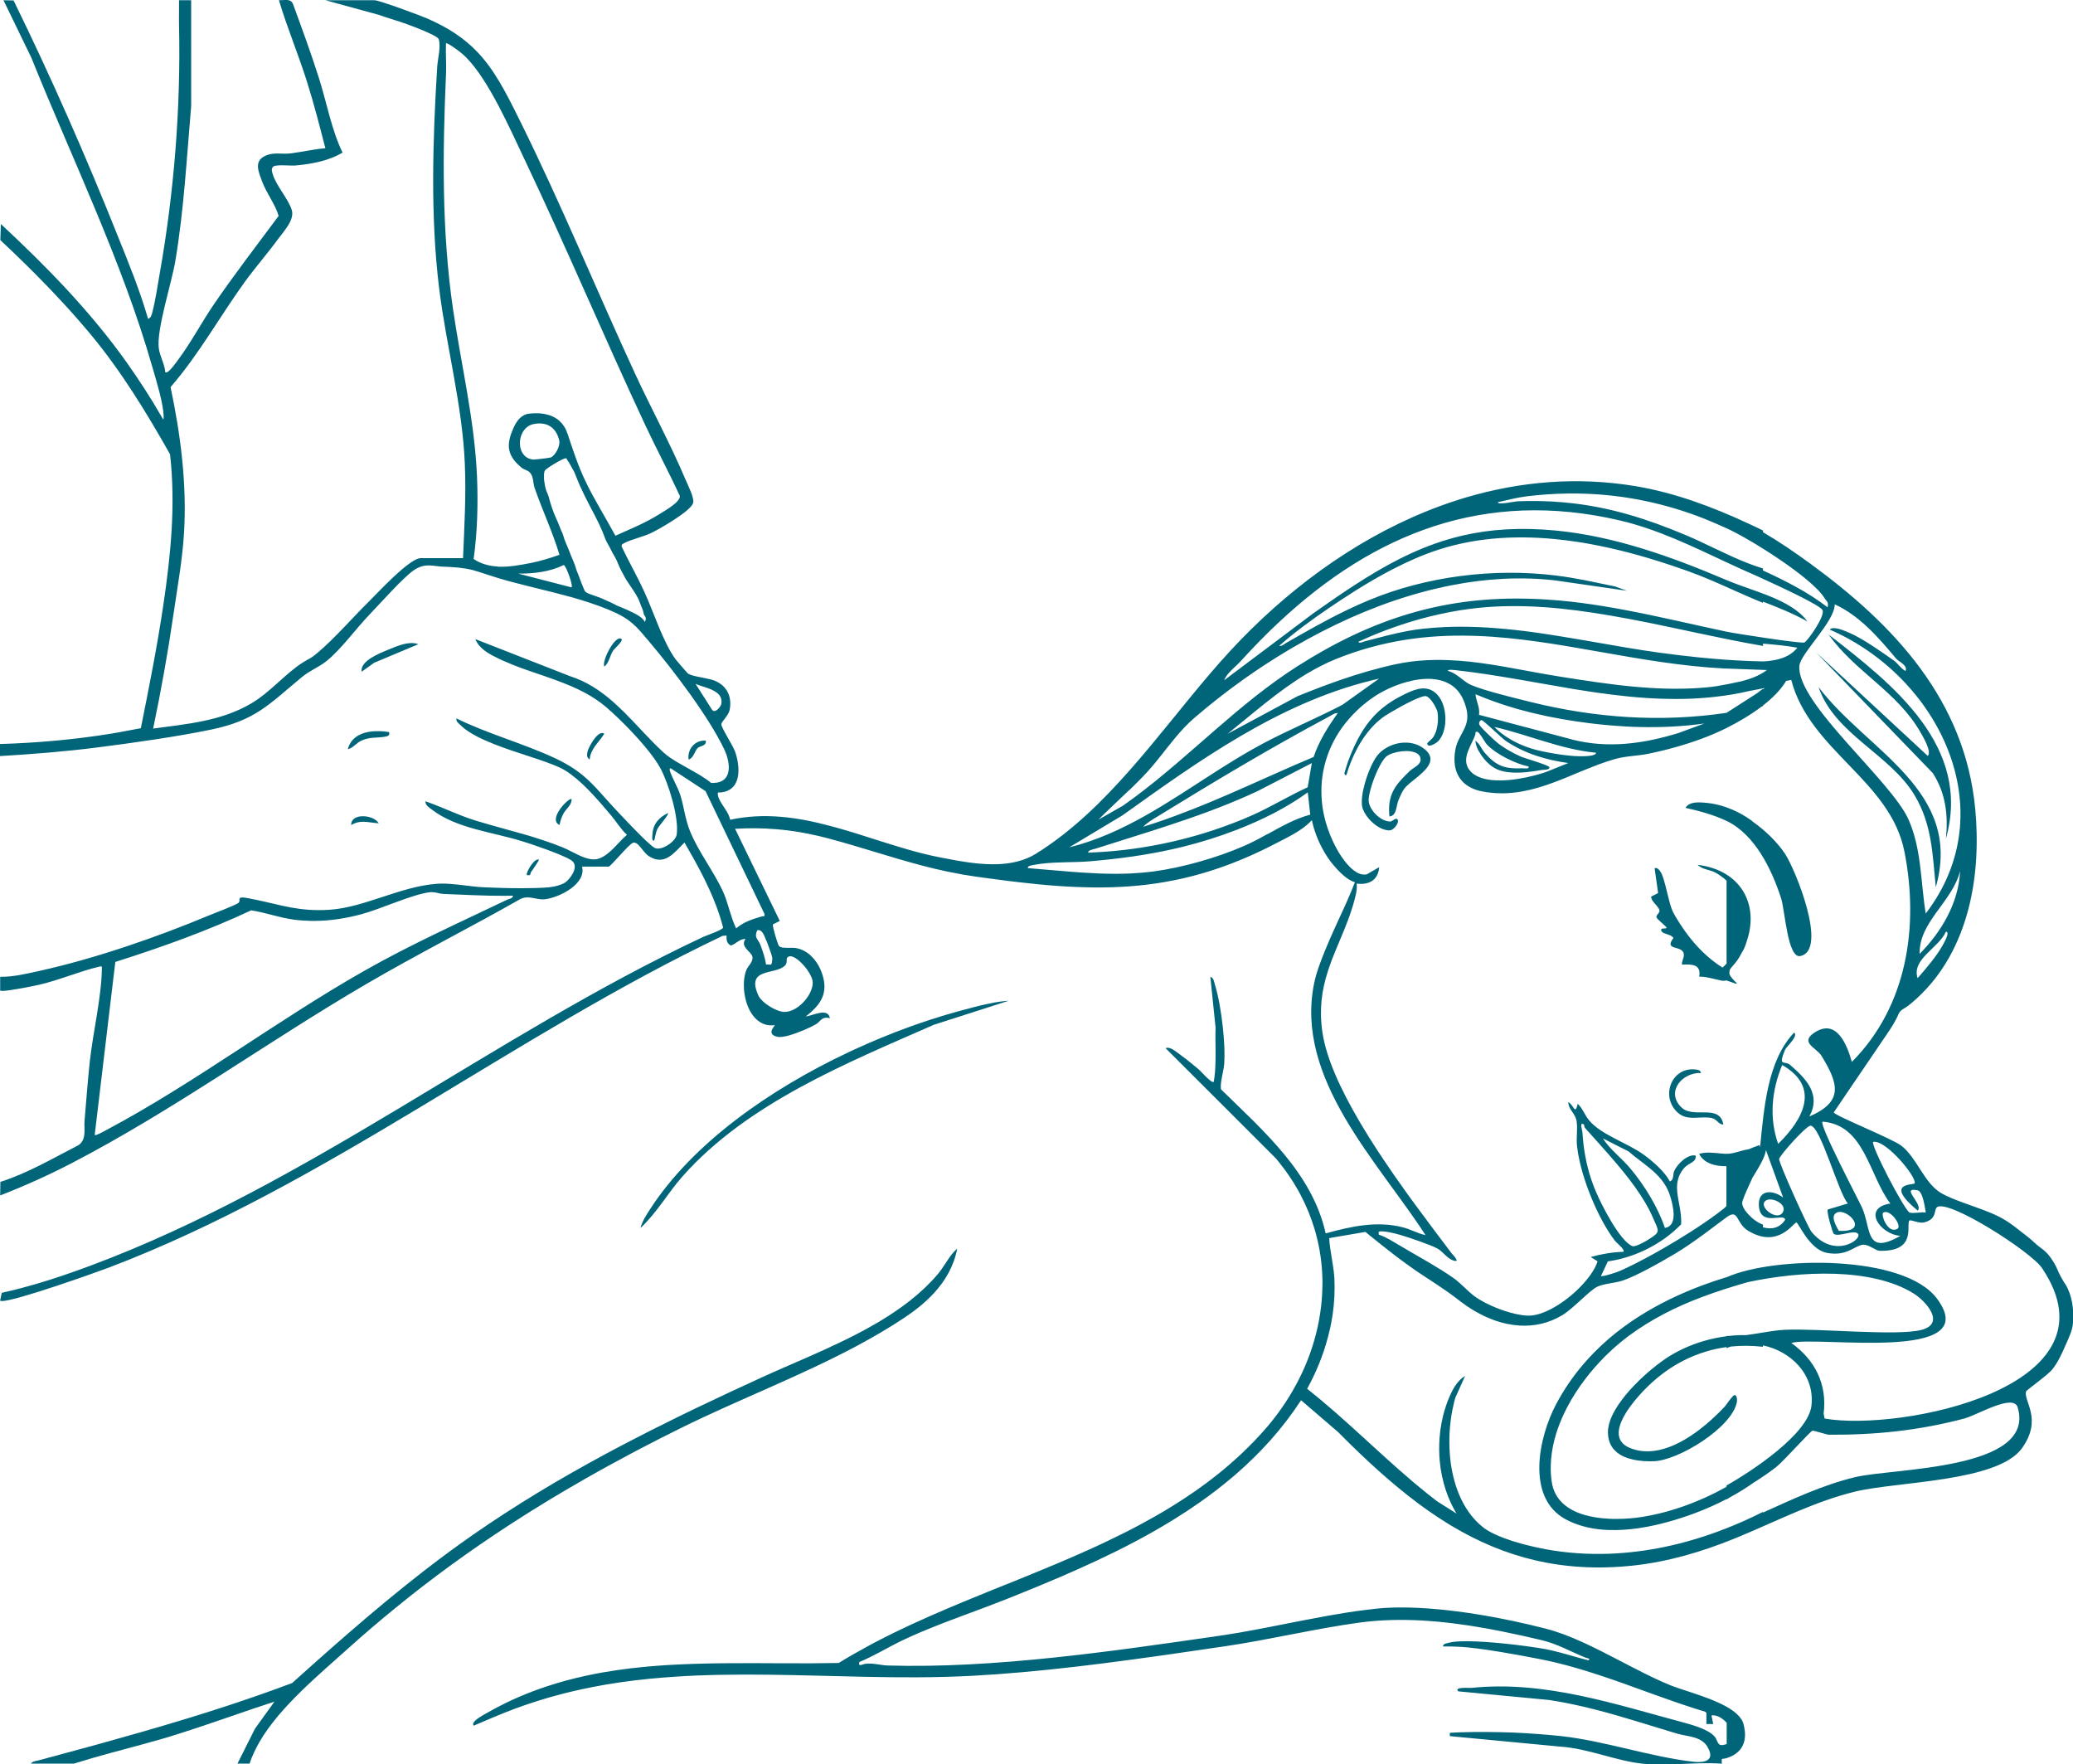 <?xml version="1.0" encoding="UTF-8"?><svg id="Ebene_1" xmlns="http://www.w3.org/2000/svg" xmlns:xlink="http://www.w3.org/1999/xlink" viewBox="0 0 376.09 320.04"><defs><style>.cls-1{fill:none;}.cls-2{fill:#006579;}.cls-3{clip-path:url(#clippath);}</style><clipPath id="clippath"><rect class="cls-1" width="376.09" height="320.04"/></clipPath></defs><g class="cls-3"><path class="cls-2" d="M74.25,289.65c6.75-5.35,13.71-10.25,20.91-14.8.47-.3.94-.59,1.41-.89,2.03-1.27,4.09-2.51,6.16-3.73,1.19-.7,2.39-1.39,3.59-2.08.74-.42,1.47-.83,2.22-1.25.59-.33,1.18-.65,1.77-.98,1.38-.76,2.76-1.5,4.15-2.24.64-.34,1.27-.67,1.91-1.01,2.38-1.24,4.78-2.46,7.21-3.66,10.42-5.14,21.64-9.4,31.96-14.92,2.89-1.55,5.71-3.19,8.42-4.99,2.02-1.33,3.91-2.83,5.51-4.57,2.05-2.24,3.58-4.87,4.2-8.05-.37.32-.69.67-1,1.06-.21.27-.42.55-.61.84-.22.33-.44.65-.66.99-.41.62-.83,1.25-1.31,1.81-1.46,1.71-3.12,3.26-4.92,4.69-.9.71-1.84,1.4-2.81,2.05-.97.66-1.96,1.28-2.98,1.89-1.02.6-2.06,1.18-3.12,1.75-2.11,1.12-4.28,2.16-6.46,3.16-1.09.5-2.18.98-3.26,1.46-2.89,1.27-5.72,2.47-8.38,3.69-3.98,1.82-7.92,3.66-11.83,5.53-1.15.55-2.31,1.11-3.46,1.68-3.36,1.65-6.69,3.33-9.99,5.06-1.02.54-2.04,1.08-3.06,1.63-8.2,4.42-16.22,9.21-24.03,14.64-2.76,1.92-5.45,3.9-8.09,5.93-.32.24-.64.49-.96.74-4.63,3.6-9.11,7.34-13.53,11.17-2.17,1.88-4.33,3.78-6.48,5.7-1.24,1.11-2.49,2.22-3.73,3.34-4.39,1.65-8.82,3.18-13.27,4.62-.61.2-1.22.39-1.83.58-1.16.37-2.32.73-3.48,1.09-2.79.86-5.59,1.68-8.39,2.49-2.19.63-4.38,1.25-6.58,1.86-.63.18-1.27.35-1.91.53-1.04.29-2.07.57-3.11.85-2.46.67-4.92,1.34-7.39,2-.01,0-.03,0-.05.01-.43.11-.92.14-1.25.44-.05.04-.1.09-.14.15h7.81c.27-.09.55-.17.82-.25.87-.27,1.73-.53,2.6-.78,2.09-.6,4.19-1.17,6.3-1.73.78-.21,1.56-.42,2.34-.63,1.36-.37,2.72-.75,4.07-1.14.43-.13.86-.25,1.28-.38,5.17-1.58,10.28-3.43,15.42-5.16,1.18-.4,2.36-.79,3.55-1.17l-3.53,4.9-3.18,6.34h2.19c.44-1.32,1.13-2.76,1.82-3.96,3.63-6.28,10.83-12.22,16.29-17.13,2.76-2.48,5.56-4.87,8.39-7.17.82-.67,1.64-1.33,2.46-1.98"/><path class="cls-2" d="M63.1,135.91h0c1.06-.27,1.49-1.16,2.59-1.62,1.48-.62,2.61-.41,4.05-.64.56-.09,1.04-.19.85-.85-.2-.03-.4-.06-.6-.09-.33-.04-.68-.07-1.03-.08-.01,0-.03,0-.04,0-2.48-.09-5.14.61-5.82,3.29"/><path class="cls-2" d="M101.51,149.65h0c.13-.67.35-1.38.67-1.99.54-1.04,1.55-1.56,1.52-2.7-.03-.03-.06-.04-.11-.03-.76.08-4.19,3.77-2.07,4.72"/><path class="cls-2" d="M106.98,137.78h0c.15-1.99,1.7-3.13,2.65-4.68-.02-.02-.05-.03-.07-.05-.03-.02-.06-.04-.09-.05-.05-.02-.11-.04-.16-.04-1.08-.12-2.62,2.71-2.75,3.49-.09.59-.11.94.41,1.33Z"/><path class="cls-2" d="M118.6,152.47s.06,0,.09,0c.2-.68.27-1.44.57-2.09.25-.55,2.18-2.65,1.93-2.9-1.68.8-2.73,2.01-2.82,3.9-.01.32-.17,1.08.23,1.11"/><path class="cls-2" d="M95.94,158.76c.38-.01.23-.35.45-.64.22-.29,1.48-2.12,1.38-2.21-.03,0-.06-.01-.09-.01-.96-.07-2.33,2.56-2.09,2.82.15.04.27.05.35.04"/><path class="cls-2" d="M260.82,126.06c-1.03-1.12-2.18-1.33-3.36-1.11-.07.01-.14.03-.21.04-.97.22-1.96.7-2.9,1.18-.88.44-1.68.91-2.41,1.42-.73.5-1.39,1.04-2,1.61-2.02,1.91-3.43,4.25-4.7,7.22-.21.49-.43,1.04-.63,1.59-.05.14-.1.28-.15.42-.1.28-.18.55-.26.82-.04.13-.08.26-.11.39-.02.08-.06.18-.09.29-.02.05-.03.11-.05.17,0,.03-.01.06-.02.08-.04.22,0,.4.23.42.03,0,.06,0,.1,0,.58-1.94,1.4-3.94,2.49-5.76.27-.45.56-.9.87-1.33.31-.43.63-.84.97-1.24.34-.4.7-.77,1.07-1.13.19-.18.38-.35.58-.51.2-.17.4-.33.6-.48.24-.18.7-.48,1.29-.83.08-.05.17-.1.26-.15,2.13-1.27,5.57-3.09,6.34-2.89.29.07.63.39.96.8.05.07.11.14.16.21.11.15.21.3.3.46.05.08.09.16.14.24.13.24.25.47.34.68.03.07.06.14.08.2.05.13.08.25.09.35.05.35.08.73.08,1.13,0,.59-.07,1.21-.21,1.79-.05.19-.1.38-.16.57-.13.37-.29.71-.49,1.01-.06.1-.19.23-.34.37-.09.09-.18.17-.27.26-.06.06-.12.11-.18.16-.16.15-.29.28-.29.32-.01.29.13.41.34.42.04,0,.09,0,.13,0,.33-.04.77-.26,1.09-.47.14-.09.25-.18.32-.24.61-.58,1.02-1.44,1.23-2.4.13-.57.18-1.19.18-1.8-.02-1.64-.51-3.28-1.41-4.26"/><path class="cls-2" d="M123.84,213.37c11.75-13.25,29.7-20.51,45.6-27.49l13.59-4.36c-.35.02-.7.06-1.05.1-1.06.12-2.13.32-3.19.56-1.42.31-2.83.7-4.19,1.06-.31.08-.62.17-.94.26-.63.17-1.26.36-1.9.54-.32.09-.64.19-.96.29-.64.2-1.29.4-1.94.61-1.3.42-2.61.87-3.93,1.35-3.31,1.2-6.67,2.58-10.01,4.12-.33.15-.67.31-1,.47-14.37,6.77-28.3,16.58-35.98,28.46-.65,1.01-1.46,2.24-1.74,3.41,2.97-2.75,4.97-6.37,7.64-9.38"/><path class="cls-2" d="M65.6,121.85l2.28-1.63,8.03-3.37c-.32-.12-.65-.18-1-.2-1.48-.08-3.11.64-4.42,1.18-1.6.66-5.18,2.02-4.88,4.01Z"/><path class="cls-2" d="M65.82,148.06c-1.14,0-2.14.49-2.1,1.6.73-.46,1.44-.6,2.15-.6.92,0,1.84.23,2.85.28-.49-.82-1.76-1.29-2.9-1.28"/><path class="cls-2" d="M109.64,120.92c.87-.67.99-2,1.61-2.92.25-.37,1.86-1.77,1.51-2.08-1.06-.94-3.64,3.93-3.12,5"/><path class="cls-2" d="M124.94,137.78c.88-.25,1.15-1.65,1.64-2.1.44-.41,1.62-.34,1.47-1.33,0,0,0,0-.01,0-1.93-.17-3.4,1.56-3.11,3.43"/><path class="cls-2" d="M258.48,135.91c-.15-.12-.31-.24-.47-.34-1.92-1.26-4.53-1.07-6.49.08-.16.1-.32.2-.48.31-.31.22-.6.46-.86.73-.82.85-1.7,2.68-2.32,4.59-.08.24-.15.48-.22.72-.24.84-.42,1.67-.51,2.41-.05.43-.08.82-.07,1.18,0,.27.03.51.07.73.15.72.62,1.53,1.25,2.25,1.05,1.2,2.56,2.15,3.83,2.04.08,0,.16-.03.24-.07.54-.24,1.16-1.07,1.18-1.55,0-.04,0-.07,0-.1-.16-.9-1.01.12-1.39.13-.62.01-1.3-.26-1.92-.69-.92-.65-1.7-1.66-1.94-2.6-.03-.1-.05-.21-.06-.31-.06-.47.06-1.24.3-2.14.5-1.89,1.51-4.31,2.42-5.53.05-.06.1-.12.14-.18.09-.11.19-.21.28-.3.05-.04.09-.08.13-.11.29-.22.72-.42,1.22-.57.92-.29,2.08-.43,3.04-.31.09.01.17.02.25.04.76.14,1.37.46,1.56,1.04,0,.02,0,.04.01.06.04.13.06.26.06.38,0,0,0,0,0,.01-.03.97-1.31,1.43-1.92,2-2.32,2.21-3.75,3.83-3.8,6.88,0,.44.01.9.06,1.4,1.08-.05,1.21-1.28,1.44-2.27.05-.23.11-.44.19-.63.03-.08.07-.17.1-.25.26-.61.59-1.35.94-1.83.44-.61,1.3-1.27,2.17-1.97.17-.14.35-.28.52-.43.6-.51,1.16-1.03,1.55-1.58.73-1.01.85-2.1-.5-3.23"/><path class="cls-2" d="M307.98,156.84c.39.47,1,.69,1.64.88.21.06.43.12.65.19.22.07.43.14.64.23.07.03.14.06.2.09.49.24,1.06.63,1.62,1.07.17.14.34.28.51.43v15.05c-.23.26-.48.5-.73.73-2.58-1.58-4.9-3.95-6.66-6.39-.7-.96-1.92-2.81-2.4-3.85-.15-.33-.3-.76-.44-1.24-.05-.16-.1-.33-.14-.5-.33-1.21-.64-2.67-.98-3.81-.12-.41-.24-.78-.37-1.08-.05-.12-.1-.23-.16-.33-.08-.15-.16-.27-.24-.37-.07-.08-.14-.15-.2-.22-.19-.2-.38-.32-.74-.24l.64,4.51-1.27.65c0,.75.97,1.48,1.36,2.12.09.15.15.29.16.43.03.46-.63.77-.56,1.16.07.4,1.54,1.43,1.85,1.92.09.19-.45.1-.77.18-.13.03-.22.09-.23.21,0,.06.02.13.06.23.1.18.3.31.56.41.56.23,1.35.36,1.62.85-1.89,2.5,1.91,1.11,1.89,3.1,0,.58-.42,1.12-.33,1.73,1.81-.1,3.5-.07,3.12,2.18,1.42-.02,2.74.48,4.12.73.28.05.57,0,.83-.04l1.47.52s0,0-.01-.01c.14.05.29.08.47.05-.84-.79-1.26-1.31-1.4-1.73-.03-.28,0-.54.08-.8.01-.02.03-.05.04-.07.09-.14.2-.28.33-.43.07-.08.14-.16.21-.24.22-.25.48-.55.74-.91.09-.12.17-.25.26-.39.21-.34.4-.69.58-1.03.21-.32.39-.66.54-1.03.16-.39.29-.8.41-1.21,2.18-6.57-1.14-12.74-8.98-13.7"/><path class="cls-2" d="M305.03,200.86c-2.87-2.83.16-6.36,3.57-6.23-.12-.56-.61-.59-1.08-.64-4.3-.43-6.32,4.95-3.14,7.83,1.81,1.64,4.17.54,6.19.99.92.2,1.19,1.16,2.09,1.18-.69-3.88-5.43-.96-7.63-3.14"/><path class="cls-2" d="M292.69,262.79c.07.08.14.17.21.24.15.16.31.3.47.44,1.68,1.35,4.35,1.66,6.64,1.59,4.51-.14,14.13-6.06,15.09-10.67.09-.44.02-1.36-.41-1.34-.26.02-.96.99-1.45,1.66h0c-.17.24-.32.43-.42.53-2.45,2.61-6.15,5.83-10.06,7.27-2.35.86-4.77,1.08-7.05.14-.98-.4-1.55-.97-1.83-1.62-.04-.09-.07-.19-.1-.29-.09-.29-.12-.6-.11-.92.02-.64.21-1.32.5-1.99.1-.23.2-.45.32-.68s.24-.45.37-.67c.26-.44.55-.87.85-1.28.07-.1.15-.2.22-.3.44-.59.88-1.12,1.25-1.54,1.09-1.26,2.26-2.4,3.49-3.42,2.05-1.7,4.29-3.05,6.68-4.02.72-.29,1.45-.55,2.19-.77,1.2-.36,2.43-.63,3.69-.8v.18c.27-.1.54-.19.81-.28,1.88-.19,3.81-.18,5.8.05v-.26c5.08,1.07,9.42,5.28,8.8,10.93-.57,5.17-11.02,12.03-15.41,14.48v.25c-2.53,1.41-5.22,2.63-7.95,3.58-.97.34-1.94.64-2.9.91-.49.13-.97.26-1.45.37-.97.23-1.93.42-2.88.58-1.38.22-3.03.38-4.76.38-.43,0-.87,0-1.31-.03-.88-.04-1.76-.12-2.61-.27-.64-.11-1.28-.25-1.88-.42-3.04-.88-5.5-2.69-5.98-6.06-.14-.94-.19-1.89-.17-2.84.03-1.58.27-3.17.67-4.74.16-.63.35-1.25.56-1.87.48-1.4,1.09-2.78,1.8-4.12.23-.44.47-.87.72-1.3.51-.87,1.06-1.72,1.64-2.55.3-.43.62-.86.94-1.27.5-.65,1.01-1.28,1.55-1.9.33-.38.67-.75,1.01-1.12.33-.36.67-.71,1.01-1.05.34-.34.69-.67,1.04-.99.25-.23.49-.45.74-.67.31-.27.62-.54.94-.8.28-.23.55-.45.83-.67.24-.19.48-.37.72-.55,4.14-3.05,8.55-5.25,13.18-7,2.73-1.03,5.53-1.91,8.39-2.73,9.48-2.04,22.44-2.69,30.09,2.05,2.22,1.38,5.85,5.43,1.47,6.6-4.47,1.19-19.03-.33-24.94,0-2.3.13-4.6.67-6.92.96-.38,0-.75,0-1.13,0-.68.02-1.37.07-2.05.15-.12,0-.24,0-.35-.01v.06c-2.73.35-5.42,1.12-7.88,2.27-.64.3-1.26.62-1.86.96-1.13.65-2.56,1.66-4.03,2.89-.33.27-.65.56-.98.85-.33.29-.65.6-.98.91-.32.31-.64.63-.95.95-1.1,1.13-2.11,2.34-2.93,3.55-.35.52-.66,1.04-.93,1.55-.09.17-.17.34-.25.51-.47,1.02-.74,2.01-.74,2.94,0,1.28.36,2.27.97,3.03M331.03,257.35l-.18-.92c.67-5.36-1.57-9.75-5.87-12.83,4.66-1.34,35.24,3.71,26.41-8.07-6-8-29.37-7.68-38.02-3.9-1.59.48-3.16,1.01-4.71,1.59-.91.34-1.81.7-2.7,1.08-4.02,1.71-7.83,3.79-11.3,6.33-1.93,1.41-3.74,2.96-5.42,4.67-.67.68-1.32,1.39-1.95,2.12-1.88,2.19-3.55,4.61-4.97,7.28-3.18,6-5.52,16.96,1.71,20.88.21.12.43.23.65.33,1.1.52,2.25.9,3.45,1.17,1.2.26,2.45.41,3.71.45,1.77.06,3.59-.06,5.39-.32,1.03-.15,2.06-.34,3.07-.57.76-.17,1.51-.36,2.24-.56,1.72-.47,3.37-1.01,4.89-1.58,2-.74,3.94-1.6,5.81-2.58v.07c.21-.13.42-.27.64-.4,1.52-.82,2.99-1.74,4.41-2.74,1.36-.86,2.69-1.75,3.94-2.73,1.38-1.08,6.15-6.48,6.6-6.6.18-.05,2.68.73,2.93.73,8.46.05,16.36-.76,24.58-2.93,2.41-.64,8.95-4.63,9.72-2.02,3.37,11.42-22.66,10.98-29.53,12.65-5.85,1.42-11.26,3.97-16.69,6.42v-.12c-1.14.58-2.3,1.12-3.47,1.65-.64.29-1.29.56-1.94.83-.4.16-.8.33-1.2.48-.53.21-1.05.41-1.59.61-.4.15-.8.29-1.2.43-2,.7-4.03,1.3-6.07,1.81-.41.1-.82.2-1.23.29-.82.19-1.65.36-2.47.51-.83.15-1.66.29-2.49.41-1.67.24-3.34.41-5.03.51-.42.02-.84.04-1.27.06-3.8.13-7.63-.12-11.47-.82-1.09-.2-2.47-.5-3.92-.88-.13-.03-.27-.07-.4-.11-1.06-.29-2.15-.63-3.17-1.01-.13-.05-.25-.1-.38-.15-1-.39-1.93-.82-2.68-1.28-.28-.17-.54-.35-.78-.54-.2-.16-.4-.33-.59-.5-.58-.51-1.1-1.08-1.58-1.68-.32-.4-.61-.82-.89-1.26-1.24-1.96-2.07-4.25-2.55-6.64-.05-.27-.1-.53-.15-.8-.09-.54-.16-1.08-.22-1.62-.03-.27-.05-.54-.07-.82-.1-1.36-.11-2.74-.03-4.08.02-.29.04-.58.07-.87.07-.77.17-1.54.29-2.28.04-.26.09-.51.14-.76.1-.5.21-.99.33-1.47.06-.24.12-.47.19-.71l1.79-3.99c-.37.23-.7.5-1,.8-.69.71-1.2,1.58-1.62,2.49-.12.26-.23.51-.34.77-.17.41-.33.82-.47,1.25-.22.63-.41,1.28-.57,1.93-.11.44-.2.88-.29,1.32-.17.89-.28,1.8-.35,2.71-.05.68-.07,1.37-.07,2.06,0,.69.04,1.38.1,2.06.08.91.21,1.82.4,2.71.18.89.42,1.77.7,2.63.5,1.5,1.15,2.93,1.95,4.25l-3.54-2.24c-.52-.4-1.03-.79-1.54-1.2-1.02-.81-2.02-1.64-3.01-2.48-6.43-5.46-12.39-11.48-19.01-16.72,1.61-2.91,2.9-6.06,3.76-9.32.14-.54.28-1.08.4-1.62.19-.85.34-1.71.47-2.57.31-2.15.42-4.33.31-6.5-.06-1.2-.27-2.43-.47-3.66-.2-1.23-.41-2.46-.47-3.66l6.57-1.12c.85.69,1.71,1.39,2.56,2.07.86.68,1.72,1.36,2.59,2.03,1.74,1.33,3.51,2.62,5.36,3.83,1.67,1.09,2.91,1.9,4.24,2.83.26.19.53.38.81.58.14.1.28.2.42.31.42.31.87.65,1.35,1.02.67.51,1.36.99,2.07,1.42.18.11.36.22.54.32.54.31,1.09.6,1.65.87.19.09.38.17.57.25.38.16.76.32,1.14.46.19.07.39.14.58.2.58.19,1.17.35,1.76.47.4.08.79.15,1.19.21.4.05.8.09,1.19.12,2.59.14,5.21-.4,7.67-1.87,2.04-1.22,4.93-4.48,6.38-5.18,1.13-.55,3.19-.66,4.53-1.09,2.45-.79,7.16-3.46,9.51-4.86,1.83-1.09,3.61-2.35,5.38-3.64.88-.65,1.75-1.31,2.62-1.96.48-.36.95-.71,1.43-1.06,2.21-1.63,1.64,1.07,3.85,2.43,5.51,3.39,8.31-1.52,8.8-1.47.4.04,2.34,4.89,5.5,5.5,3.7.72,5.09-1.35,6.6-1.47.98-.08,2.35,1.08,2.93,1.1,7.02.22,4.75-4.89,5.5-5.5.19-.16,1.73.55,2.57.37,2.44-.55,1.82-2.27,2.38-2.75,1.96-1.65,17.07,8.03,19.07,11,14.74,21.81-25.98,29.71-39.43,27.31M290.8,206.5l4.66,2.36c.36.31.73.61,1.1.91s.75.58,1.12.86c.19.14.37.28.56.43,1.48,1.14,2.88,2.31,3.86,3.9.37.6.67,1.25.9,1.98.53,1.7,1.48,5.43-.95,5.79-1.28-3.78-3.7-7.71-6.26-10.77-.4-.48-.83-.93-1.27-1.37-.66-.66-1.33-1.29-1.97-1.95-.64-.67-1.24-1.36-1.75-2.15M292.22,209.84c3.06,3.5,6.05,7.28,7.7,11.13,1.05,2.45,1.44,2.43-.9,3.9-.11.07-.26.16-.43.26-.35.2-.81.45-1.25.64-.51.22-.98.36-1.21.26-2.31-.98-5.62-7.55-6.63-9.95-.19-.44-.36-.88-.52-1.32-.24-.65-.46-1.31-.65-1.96-.06-.22-.12-.44-.18-.65-.23-.87-.43-1.75-.58-2.64-.24-1.34-.39-2.7-.48-4.12-.03-.45-.61-2.04.29-1.39,0,0,0,.01.01.03.01.04.02.12.03.21,0,.03.01.06.02.1.02.1.06.19.12.26.79.9,1.63,1.83,2.5,2.79.14.16.29.32.43.48.58.65,1.16,1.3,1.74,1.97M250.19,223.45s.03-.04.05-.05c.07-.04.2-.04.43-.04.36,0,.83.06,1.32.15.33.06.68.14,1.01.22.08.02.16.04.24.06.32.08.63.16.89.24.07.02.13.04.19.06,1.44.43,5.2,1.71,6.4,2.35.13.07.26.15.38.24.12.09.25.19.36.29.12.1.24.21.35.32.59.56,1.17,1.15,1.96,1.39.48.14.55,0,.45-.23-.04-.08-.09-.17-.15-.26-.07-.1-.14-.19-.22-.29-.12-.14-.24-.28-.34-.39-.1-.11-.18-.2-.2-.23-1.86-2.47-4.14-5.46-6.54-8.74-.3-.41-.6-.82-.91-1.24-.3-.42-.61-.84-.91-1.27-1.38-1.92-2.77-3.91-4.12-5.94-.3-.45-.6-.9-.9-1.36-1.04-1.59-2.04-3.19-2.99-4.79-.14-.23-.27-.46-.4-.68-3.34-5.7-5.93-11.32-6.62-15.99-.63-4.24-.09-7.68.92-10.89.08-.25.16-.49.24-.74.16-.49.34-.97.52-1.45.09-.24.18-.48.28-.72.85-2.15,1.81-4.26,2.66-6.53.09-.25.19-.5.28-.76.45-1.28.86-2.6,1.18-4.02.15-.64.19-1.24.14-1.89.28.04.54.06.8.06.9,0,1.68-.25,2.26-.75.57-.5.94-1.26,1.01-2.28l-2.19,1.27c-.28.08-.56.09-.84.05-.49-.07-.97-.3-1.43-.63-.07-.05-.13-.1-.2-.15-.13-.1-.26-.21-.39-.33-.06-.06-.13-.12-.19-.18-.19-.18-.37-.37-.54-.57-.06-.07-.12-.13-.17-.2-.11-.14-.22-.27-.33-.41-.21-.28-.41-.56-.6-.83-.32-.48-.59-.93-.79-1.3-1-1.82-1.72-3.67-2.19-5.53-.03-.12-.06-.25-.09-.37-.21-.91-.36-1.81-.44-2.72-.06-.64-.09-1.28-.09-1.91,0-2.54.5-5.01,1.44-7.34.12-.29.24-.58.38-.87.53-1.14,1.17-2.25,1.93-3.3.19-.26.38-.52.59-.78.81-1.02,1.72-1.99,2.74-2.9.77-.68,1.59-1.32,2.47-1.91,1.51-1.02,3.57-2.02,5.74-2.63.4-.11.79-.21,1.19-.3,1.6-.34,3.21-.44,4.66-.16,2,.39,3.69,1.49,4.63,3.68.15.34.27.66.36.97.06.19.11.37.16.54.04.15.07.31.1.45.1.58.11,1.09.06,1.55-.07.56-.23,1.05-.44,1.52-.04.08-.07.16-.11.24-.22.47-.48.92-.73,1.4-.38.72-.73,1.49-.89,2.47-.16.97-.18,1.87-.06,2.69.37,2.46,2.02,4.19,4.97,4.75,4.23.81,8.05.06,11.73-1.19.49-.17.98-.34,1.47-.53.24-.09.49-.18.73-.28.73-.28,1.45-.58,2.17-.88.24-.1.48-.2.72-.3.72-.3,1.45-.6,2.17-.89.72-.29,1.45-.58,2.18-.85.98-.36,1.96-.69,2.95-.97,1.94-.55,3.98-.53,5.94-.93,1.67-.34,3.39-.75,5.11-1.24,3.15-.89,6.3-2.02,9.15-3.45,1.99-1,4.28-2.31,6.31-3.85.1-.04.19-.09.29-.13v-.09c1.72-1.34,3.24-2.84,4.21-4.47l.92-.18c3.37,12.86,18,18.23,20.54,31.16,2.65,13.47.54,28.01-9.54,38.13-.91-3.23-2.82-7.94-6.79-5.31-2.74,1.82.36,2.71,1.28,4.21,3.05,4.99,4.11,8.29-2.2,11,2.16-4-.55-6.82-3.49-9.35-1.02-.88-2.24.48-.92-2.75.21-.52,2.48-2.49,1.65-3.12-4.89,5.15-5.45,13.71-6.18,20.76-.04-.11-.08-.22-.13-.34-.66.21-1.3.49-1.94.75-1.15.12-2.8.87-4.04.82-.08,0-.16,0-.24,0-.27-.02-.54-.04-.8-.06-.4-.04-.79-.08-1.18-.11-.26-.02-.52-.04-.78-.04-.13,0-.26,0-.39,0-.26,0-.52.02-.78.06-.26.03-.52.09-.78.16.84,1.7,2.89,2.27,4.95,2.24v7.22c-.16.18-.32.34-.48.47-.71.57-1.53,1.18-2.42,1.81-.72.51-1.49,1.03-2.29,1.56-.4.27-.81.53-1.23.8-1.67,1.07-3.45,2.15-5.2,3.15-.44.25-.87.5-1.31.74-2.38,1.33-4.66,2.49-6.49,3.29-.48.21-3.12,1.07-3.34.88l1.25-2.65c4.96-.71,9.81-3.14,13.29-6.72.09-1.28-.14-2.52-.36-3.73-.06-.33-.12-.66-.18-.98-.04-.22-.07-.43-.1-.65-.03-.21-.05-.43-.07-.64-.02-.21-.03-.42-.03-.63,0-.52.05-1.04.19-1.55.03-.1.06-.2.09-.31.14-.41.34-.81.61-1.21.14-.2.29-.4.47-.59.79-.89,2.22-.97,2.01-2.2-1.46-.3-3.38,1.62-3.89,2.83-.28.65,0,1.63-.79,1.86-.95-1.79-3.04-3.6-4.71-4.82-2.95-2.16-7.76-3.6-9.96-6.28-.77-.93-1.13-2.13-2.04-2.96-.48,2.18-.72.18-1.71-.31.03,1.34,1.24,2,1.49,3.35.25,1.37-.04,2.91.07,4.3.01.17.03.33.05.5.04.34.09.69.15,1.05.03.18.06.36.1.54.51,2.75,1.56,5.91,2.85,8.81.09.19.17.39.26.58.18.38.36.76.54,1.13.09.19.18.37.28.55.19.36.38.72.57,1.07.68,1.21,1.38,2.32,2.08,3.24.27.36,1.94,1.67,1.56,2.03-2.01.06-4.01.41-5.93.94l1.25.79c-.25.78-.7,1.61-1.3,2.45-.1.14-.2.28-.31.42-1.17,1.55-2.79,3.1-4.53,4.35-.32.23-.64.44-.96.65-.8.51-1.62.94-2.41,1.28-.32.13-.63.25-.94.35-.77.24-1.52.37-2.2.35-2.53-.07-6.39-1.45-8.86-2.97-.35-.22-.68-.44-.97-.66-1.07-.82-2.06-1.94-3.18-2.83-.16-.13-.32-.25-.49-.37-1.34-.94-2.89-1.89-4.48-2.83-.23-.13-.46-.27-.69-.4-1.83-1.07-3.7-2.12-5.35-3.12-.34-.21-.71-.42-1.09-.64-.64-.35-1.31-.68-1.93-.87,0-.15-.02-.26-.03-.35,0-.09,0-.15.02-.19M213.33,147.95c-.65.24-1.31.48-1.96.71-1.31.46-2.63.9-3.97,1.31.65-.68,1.62-1.27,2.48-1.79.12-.07.24-.15.36-.22,10.19-6.27,20.44-12.41,31-18.04.46-.25.91-.62,1.46-.57-1.77,2.49-3.39,5.03-4.38,7.96-8.33,3.5-16.5,7.51-24.99,10.64M237.25,142.8c-.86.39-1.71.82-2.56,1.25-.84.43-1.68.88-2.52,1.33-1.68.89-3.36,1.78-5.1,2.55-1.15.51-2.32.99-3.51,1.44-1.19.45-2.39.88-3.6,1.28-1.82.6-3.67,1.13-5.53,1.6-1.24.31-2.49.6-3.75.85-4.4.89-8.87,1.42-13.27,1.56,0-.47.94-.59,1.32-.71,4.36-1.4,8.73-2.72,13.06-4.15,1.24-.41,2.47-.82,3.7-1.25,2.46-.85,4.91-1.75,7.33-2.73.61-.24,1.21-.49,1.81-.75,1.21-.51,2.4-1.04,3.59-1.6l9.78-5.05-.76,4.39ZM229.97,151.28c-1.13.62-2.25,1.24-3.4,1.77-.31.14-.63.29-.95.43-4.85,2.12-11.14,3.89-16.22,4.58-1.42.19-2.85.31-4.28.38-.48.02-.96.04-1.43.05-.48,0-.96.01-1.44.01-1.95,0-3.9-.09-5.85-.22-1.36-.09-2.73-.2-4.09-.32-.56-.05-1.12-.1-1.68-.14-1.39-.12-2.77-.24-4.15-.35-.04-.21.1-.33.29-.4.05-.02.1-.03.15-.05.15-.04.31-.06.43-.09.82-.17,1.67-.29,2.55-.36.44-.04.88-.07,1.33-.09.89-.04,1.8-.07,2.7-.09.45,0,.9-.02,1.35-.03.89-.03,1.77-.06,2.62-.14,5.26-.46,10.2-1.13,15.08-2.24.54-.12,1.08-.25,1.62-.38,3.24-.8,6.48-1.81,9.77-3.08,2.24-.87,4.49-1.86,6.68-2.99,2.18-1.13,4.28-2.4,6.21-3.8l.45,4.04c-2.75.73-5.23,2.15-7.71,3.52M203.63,147.91c13.85-9.9,28.16-20.21,44.93-24.42.54-.14,1.09-.27,1.63-.39l-6.65,4.75c-1.78.93-3.6,1.8-5.43,2.66-.61.29-1.22.57-1.83.86-1.22.57-2.44,1.14-3.65,1.73-1.21.59-2.41,1.19-3.59,1.82-.73.39-1.45.79-2.17,1.2-.72.41-1.43.83-2.15,1.26-.36.21-.71.43-1.06.65-.71.43-1.42.88-2.12,1.32-.35.22-.7.45-1.05.67-8.44,5.4-16.7,11.26-26.52,13.69l9.66-5.8ZM319.85,119.98h0c-.79-.02-1.57-.04-2.36-.07-3.15-.12-6.3-.36-9.45-.68-2.36-.24-4.71-.53-7.06-.85-3.99-.55-7.98-1.26-11.98-1.96-.89-.16-1.78-.31-2.67-.46-1.33-.23-2.67-.45-4-.66-.89-.14-1.78-.28-2.67-.41-.45-.07-.89-.13-1.34-.19-2.23-.31-4.46-.56-6.7-.74-2.24-.18-4.48-.28-6.72-.28-.9,0-1.8.02-2.7.06-1.35.06-2.7.16-4.06.31-.93.1-1.82.24-2.71.4-2.65.48-5.15,1.19-7.82,1.88-.02,0-.04.01-.06.02-.02,0-.04.01-.07.02-.22.08-.52.21-.75.2-.08,0-.15-.02-.2-.06-.04-.03-.07-.06-.09-.11.73-.33,1.46-.66,2.2-.97,1.85-.78,3.73-1.49,5.64-2.12.38-.13.76-.25,1.15-.37.77-.24,1.54-.47,2.32-.68,2.33-.64,4.69-1.16,7.07-1.55.58-.09,1.15-.18,1.72-.25,4.01-.53,7.99-.62,11.96-.42.57.03,1.13.06,1.7.1,3.97.28,7.93.83,11.92,1.51,2.32.39,4.63.84,6.95,1.3,1.15.23,2.31.47,3.46.72,1.73.36,3.46.74,5.19,1.1,1.84.39,3.69.78,5.53,1.15h0c2.2.45,4.4.87,6.6,1.25v-.42c2.07.18,4.13.35,6.23.74-1.41,1.78-3.75,2.37-6.23,2.49M315.53,123.66c-.61.13-1.22.26-1.84.39-.15.03-.3.06-.45.09-1.17.23-2.35.43-3.55.54-.55.05-1.11.1-1.66.13-3.87.25-7.76.1-11.64-.26-4.43-.41-8.85-1.1-13.21-1.79-1.85-.29-3.71-.63-5.57-.97-.62-.11-1.24-.23-1.86-.34s-1.24-.23-1.86-.34c-.36-.06-.71-.13-1.07-.19-2.73-.47-5.46-.88-8.2-1.08-.04,0-.09,0-.13,0-3.72-.27-7.46-.17-11.2.63-3.45.74-6.85,1.74-10.2,2.9-.37.13-.74.26-1.11.39-1.48.53-2.96,1.09-4.41,1.66-.73.29-1.46.58-2.18.87l-12.69,6.83c4.62-3.7,9.22-7.81,14.35-10.89.43-.26.86-.51,1.3-.75.87-.48,1.76-.93,2.66-1.35.45-.21.91-.4,1.37-.59,4.22-1.7,8.35-2.8,12.42-3.46,4.07-.65,8.07-.86,12.05-.76.36,0,.72.02,1.08.03,14.8.55,29.21,5.09,44.87,5.91.15,0,.3.01.45.01l7.32.27c-1.52,1.13-3.24,1.71-5.05,2.13M285.23,134.14l-16.91-4.48c.03-.17.04-.34.04-.5,0-.24-.03-.48-.07-.71-.02-.13-.06-.27-.09-.4,0-.04-.02-.07-.03-.11-.06-.21-.12-.42-.18-.62-.05-.15-.09-.3-.13-.45-.08-.3-.15-.62-.17-.94.57.24,1.15.48,1.73.7,1.83.71,3.69,1.34,5.58,1.89.19.05.38.11.57.16.68.19,1.37.37,2.05.54.19.05.38.09.57.14,3.38.82,6.83,1.41,10.29,1.84,1.29.16,2.58.29,3.88.4.86.07,1.73.13,2.59.18.87.05,1.73.08,2.6.1,3.9.09,7.8-.1,11.66-.64l-4.68,1.72c-.39.12-.79.24-1.18.35-.79.23-1.59.43-2.38.62-.4.09-.8.18-1.2.27-3.2.67-6.44.98-9.68.74-1.62-.12-3.25-.37-4.87-.79M283.51,136.93c-.21-.03-.42-.06-.62-.09-1.45-.21-2.86-.49-3.97-.76-1.41-.34-2.85-.88-4.2-1.58-.5-.27-.99-.56-1.46-.87-.78-.52-1.51-1.11-2.14-1.77,6.17,1.41,12.05,4.08,18.43,4.68.02.31-.52.46-.96.53-.2.03-.38.05-.47.06-.95.09-2.13.06-3.36-.06-.41-.04-.83-.09-1.24-.14M268.32,136.29c.49.91,1.21,1.79,1.99,2.44.22.18.45.35.68.49.23.14.46.26.68.36.29.12.6.22.92.3.32.08.65.14.98.18.17.02.34.04.51.05.34.03.69.04,1.04.04.17,0,.35,0,.53,0,.88-.03,1.77-.13,2.61-.25.51-.07.99-.15,1.45-.23.3-.05,1.4.03,1.4-.47,0-.15-.63-.42-1.46-.71-.14-.05-.28-.1-.43-.15-.15-.05-.3-.1-.45-.15-.3-.1-.61-.2-.91-.3-.13-.04-.26-.08-.38-.12-.04-.01-.07-.02-.1-.03-.17-.05-.33-.11-.49-.16-.04-.01-.07-.02-.11-.04-.11-.03-.21-.07-.3-.1-.13-.04-.23-.08-.33-.11-.11-.04-.19-.07-.25-.1-.66-.29-1.41-.67-2.14-1.09-.18-.1-.36-.21-.54-.32-.35-.22-.69-.45-1.01-.67-.16-.11-.31-.23-.45-.34-.04-.03-.09-.07-.14-.12-.11-.09-.23-.2-.38-.33-.14-.13-.3-.27-.47-.42-.74-.69-1.65-1.57-2.1-2.1-.1-.12-.18-.22-.22-.29-.29-.46.12-.93.32-.93.37-.01,3.68,3.31,4.55,3.87.65.42,1.31.8,1.97,1.15.44.23.89.44,1.34.64.23.1.45.2.68.29.46.18.92.36,1.39.51,1.86.63,3.8,1.05,5.83,1.33l-3.9,1.57c-.21.08-.44.15-.68.23-.48.16-1.02.31-1.59.46-3.72.97-9.01,1.6-11.34-.53-.14-.12-.25-.25-.36-.38-.02-.02-.04-.05-.06-.07-.07-.1-.14-.19-.2-.29-.04-.06-.07-.12-.1-.18-.03-.07-.07-.13-.09-.2-.07-.17-.12-.33-.16-.5,0-.03-.01-.05-.02-.08-.02-.13-.04-.26-.04-.39,0,0,0,0,0-.02-.04-1.09.51-2.23,1.03-3.31.04-.07.07-.14.1-.21.21-.43.4-.85.54-1.25.01-.04.02-.11.02-.18,0-.02,0-.04,0-.06,0-.04,0-.07.01-.11,0-.02,0-.04.01-.05.03-.1.09-.16.24-.13.03,0,.05.01.08.02.03.01.06.03.1.04.1.05.23.19.37.38.11.14.23.32.35.5.08.12.16.25.24.38.28.44.56.88.76,1.08,1.7,1.74,5.12,3.41,7.5,3.91.02.17-.04.26-.14.31-.06.03-.14.04-.23.04-.09,0-.18,0-.28-.01-.03,0-.06,0-.1,0-.09,0-.18-.02-.26-.02-.03,0-.05,0-.08,0-2.24.09-3.65-.12-5-1.05-.25-.17-.49-.36-.73-.58-.12-.11-.25-.23-.37-.35-.25-.25-.51-.52-.77-.82-.62-.71-.93-1.69-1.71-2.19.05.62.28,1.29.63,1.94M319.05,125.57l-5.81,3.73c-11.92,1.78-23.88.93-35.57-1.97-.18-.04-.36-.09-.56-.14-.59-.15-1.25-.31-1.96-.49-.47-.12-.96-.24-1.46-.37-.5-.13-1-.26-1.51-.4-1.01-.27-2-.55-2.9-.83-.45-.14-.88-.28-1.27-.42-.39-.14-.74-.27-1.05-.4-.65-.27-1.23-.72-1.82-1.18-.17-.13-.34-.26-.51-.39-.34-.25-.7-.49-1.07-.68-.28-.14-.57-.26-.89-.34,0-.04.02-.07.05-.1.21-.18,1.03-.06,1.33-.03,3.82.42,7.64,1.04,11.45,1.69.95.16,1.91.33,2.86.5,2.38.42,4.77.84,7.15,1.24.95.16,1.91.31,2.86.45.48.07.96.14,1.43.21,1.91.27,3.83.51,5.74.7.48.05.96.09,1.44.13.96.08,1.92.15,2.88.2.48.02.96.05,1.44.06.96.03,1.92.05,2.89.05,1.93,0,3.86-.09,5.8-.27.42-.04.83-.08,1.25-.13,2.02-.23,4.05-.55,6.03-1.03l2.92-.56-.36.23v-.08c-.27.2-.53.39-.8.59M204.91,143.31c1.12-1.09,2.23-2.19,3.28-3.34.54-.59,1.05-1.2,1.56-1.82.34-.41.68-.83,1.01-1.26.67-.84,1.33-1.7,2.02-2.53.17-.21.34-.42.51-.62,1.04-1.24,2.12-2.42,3.33-3.46,2.7-2.33,5.58-4.61,8.62-6.79.3-.22.61-.43.92-.65.92-.65,1.85-1.28,2.8-1.91.32-.21.63-.42.95-.62,1.27-.83,2.57-1.63,3.88-2.41.33-.19.66-.39.99-.58,3.31-1.92,6.73-3.69,10.23-5.25,3.5-1.56,7.09-2.92,10.72-4.01,1.09-.33,2.18-.64,3.28-.92.37-.09.73-.19,1.1-.27.73-.18,1.47-.34,2.2-.5.37-.08.73-.15,1.1-.22,6.26-1.22,12.58-1.59,18.8-.86l12.96,1.87-2.18-.79c-1.79-.37-3.59-.75-5.39-1.11-.9-.17-1.8-.34-2.71-.49-.9-.15-1.81-.28-2.72-.39-11.25-1.36-23.36.14-33.85,4.5-1.32.55-2.6,1.13-3.88,1.74-3.82,1.83-7.47,3.92-11.15,6.03-.4.23-.69.6-1.22.5,2.77-2.44,5.89-4.72,8.96-6.81,1.6-1.09,3.27-2.19,4.99-3.27,2.15-1.35,4.39-2.65,6.67-3.83,2.74-1.41,5.54-2.65,8.35-3.55.47-.15.94-.29,1.4-.43,1.81-.51,3.64-.9,5.48-1.19,1.85-.28,3.71-.46,5.58-.54.47-.02.93-.03,1.4-.04,1.87-.03,3.75.02,5.63.16.47.03.94.07,1.41.12,1.41.13,2.82.31,4.22.52.94.14,1.87.3,2.8.48.93.18,1.86.36,2.79.57,5.09,1.12,10.08,2.67,14.81,4.38,2.27.82,4.47,1.78,6.66,2.75t0,0c.55.24,1.1.49,1.65.74,1.64.74,3.29,1.46,4.96,2.14v-.22c2.76,1.06,5.47,2.15,8.07,3.59-2.89-3.99-9.81-5.43-14.67-7.5-9.93-4.22-20.27-7.96-31.03-8.99-6.41-.61-11.89-.24-16.92.93-.46.11-.91.22-1.36.34-3.15.84-6.13,1.99-9.06,3.41-.42.2-.84.41-1.25.62-5.01,2.56-9.94,5.9-15.39,9.75l-16.14,12.12c.37-.89,1.05-1.57,1.74-2.23.07-.07.14-.13.21-.2.14-.13.28-.26.42-.39.21-.2.41-.4.6-.61.58-.64,1.16-1.27,1.75-1.89.59-.62,1.18-1.23,1.77-1.84,1.18-1.21,2.38-2.38,3.6-3.51,17.02-15.84,37.03-24.13,61.82-18.3,6.75,1.59,12.99,4.65,19.25,7.57,0,0,0,0,0,0,1.8.84,3.59,1.66,5.4,2.44,5.04,2.29,11.61,5.38,12.01,6.23.51,1.09-2.77,5.69-3.3,5.87-.68.22-12.45-1.61-14.12-1.96-6.03-1.28-12.04-2.72-18.09-3.87-2.75-.53-5.51-.99-8.29-1.35-.61-.08-1.21-.15-1.82-.22-2.41-.27-4.75-.44-7.04-.52-.57-.02-1.14-.03-1.71-.04-14.72-.21-27.34,3.66-40.76,12.18-10.88,6.91-19.46,16.26-29.71,23.88-.68.51-1.37,1.01-2.07,1.5l-4.48,2.55c1.83-1.83,3.76-3.59,5.63-5.4M276.93,90.03c1.27-.15,2.54-.27,3.8-.36,1.26-.08,2.51-.14,3.76-.15,7.49-.09,14.79,1.08,22.08,3.59,1.71.59,3.38,1.27,5.03,1.99.55.24,1.09.48,1.63.72,4.17,1.87,15.52,8.96,17.79,12.69.33.55.8.67.55,1.65-3.61-2.77-7.63-4.8-11.73-6.68v-.36c-1.83-.56-3.61-1.28-5.36-2.06-.18-.08-.37-.16-.55-.25-.23-.11-.46-.21-.69-.32-.75-.35-1.49-.7-2.24-1.05-1.73-.83-3.46-1.66-5.23-2.4-7.03-2.96-13.47-4.94-20.47-5.75-.64-.07-1.28-.14-1.92-.19-2.58-.22-5.26-.28-8.07-.17-.48.02-3.58.71-3.58.17,1.7-.38,3.46-.85,5.19-1.06M344.05,119.51c.41.5,2.12,1.18,1.65,2.2-.7-.33-1.59-1.54-2.02-1.83-2.22-1.56-5.84-4.14-8.25-5.13-.73-.3-2.83-1.28-3.48-.55,19.76,8.56,31.78,32.8,17.42,51.51-.93-5.72-.74-11.68-3.12-17.05-3.13-7.06-20.3-21.07-19.81-27.86.16-2.21,6.48-8.13,6.42-11.18,4.61,2.11,8.02,6.12,11.19,9.9M348.27,173.03c-.17-5.77,5.92-9.43,7.34-15.03-.28,5.78-3.35,10.98-7.34,15.03M352.49,171.38c-1.04,1.93-3.1,4.37-4.59,6.05-1.14-3.45,3.8-5.43,5.14-8.43.84.02-.44,2.18-.55,2.38M333.6,223.26c-.43-.81-1.64-2.69-.37-3.3,1.93-.92,6.14,3.64.37,3.3M322.78,210.24c.05-.62,4.9-6.04,5.68-6.05,1.81-.02,5.13,12.39,6.79,14.11l-3.67,1.1c-.2.55.92,4.26,1.1,4.4.83.68,3.7-.84,4.4,0,.84,1-4.29,4.67-8.44-.37-.64-.78-5.93-12.48-5.87-13.2M323.51,219.77c-.91,2.04-4.77-.96-3.12-2.02,1.04-.66,3.76.59,3.12,2.02M323.33,193.19c7.02,4,3.82,9.87-.73,14.3-1.66-4.68-1.19-9.69.73-14.3M317.76,220.82c-.2-.18-.4-.36-.58-.56-.09-.1-.18-.19-.26-.29-.5-.59-.84-1.21-.85-1.75,0-.25.2-.81.49-1.51.07-.16.14-.32.21-.49.15-.34.31-.71.48-1.08.23-.5.46-1.01.69-1.51,1.14-1.86,2.32-3.78,2.44-5.03l3.12,8.62c-1.98-1.49-4.57-1.42-4.4,1.47.23,3.97,4.58,1.22,4.77,2.57-.99,1.54-2.55,1.8-4.03,1.36v-.48c-.59-.18-1.38-.68-2.09-1.3M342.95,218.31c-5.21.79-1.87,5.61,1.83,5.86-6.45,3.69-5.25-1.3-6.97-5.13-.57-1.28-7.88-15.13-7.15-15.58,7.65.59,8.42,9.77,12.29,14.85M344.24,222.89c-1.76,1.03-3.08-2.62-2.57-2.93,1.23-.74,3.46,2.4,2.57,2.93M339.84,207.13c2.28-.44,7.94,6.39,7.52,7.51-.14.37-5.7-.21.55,4.95,1.12-1.11-3.29-4.38,0-3.67.95.21,1.32,3.18,1.47,4.03-.79-.15-2.3.22-2.93,0-.87-.3-7.22-12.44-6.6-12.83M138.68,165.75c.06.39.02.45-.09.45-.01,0-.03,0-.04,0-.02,0-.05,0-.08,0,0,0,0,0,0,0-.07,0-.14,0-.23.02-1.64.49-3.05.91-4.42,1.96-.09.07-.18.14-.27.22-.26-.53-.47-1.08-.67-1.63-.59-1.67-.98-3.44-1.71-5.04-1.69-3.72-4.54-7.29-6.05-11.13-.82-2.07-1.02-4.13-1.63-6.17-.49-1.63-1.51-3.21-1.96-4.6-.04-.14-.07-.43.07-.46.02,0,.05,0,.08,0l6.32,4.14,10.69,22.26ZM139.06,170.64c.12.31.25.65.37,1,.04.11.08.23.12.34.29.79.53,1.51.56,1.72.03.16,0,.52-.06.81,0,.03-.01.06-.02.09-.04.18-.08.33-.12.35-.03.02-.09.03-.16.03-.11,0-.25-.01-.4-.02-.09,0-.18-.01-.26,0h0s-.08,0-.11,0c-.17-1.17-.59-2.41-1.01-3.53-.18-.47-.44-.79-.62-1.11-.03-.05-.05-.09-.07-.14-.11-.23-.17-.48-.11-.8.01-.06.03-.13.05-.2.04-.14.11-.29.19-.46.08-.01.15-.02.21-.01.47.03.75.45.96.86.05.09.13.28.23.52.07.16.14.35.22.56M142.44,175.12c.46-.48.18-1.12.35-1.36.15-.22.37-.32.63-.3.12,0,.26.04.4.09.07.02.14.05.21.09.39.19.82.51,1.25.92,0,0,0,0,.01.01,1.12,1.07,2.16,2.68,2.16,3.66,0,2.33-2.78,5.38-5.18,5.33-.56-.01-1.35-.29-2.12-.71-.1-.06-.21-.11-.31-.17-.35-.21-.7-.44-1.01-.69-.16-.13-.31-.26-.45-.39-.36-.34-.64-.69-.79-1.02-2.35-5.17,3.12-3.65,4.85-5.46M92.07,163.17c-8.78,4.21-17.58,8.15-26.07,12.98-15.84,9.01-30.68,20.31-46.74,28.85-.32.17-1.52.85-1.95.9-.06,0-.11,0-.13-.02l3.74-31.39c8.38-2.66,16.69-5.63,24.65-9.36.05,0,.11.02.17.03.51.08,1.03.18,1.55.3.79.18,1.59.39,2.38.59.49.12.97.24,1.46.36.14.03.28.06.42.09.58.12,1.15.23,1.73.31,1.06.14,2.11.21,3.13.23.27,0,.53,0,.8,0,2.83-.02,5.57-.46,8.44-1.23,3.4-.92,9.24-3.61,12.3-3.96.13-.01.25-.02.37-.02.82,0,1.37.29,2.1.32,3.69.14,7.36.36,11.06.34.53,0,1.06-.01,1.59-.02-.08.55-.64.53-1.01.71M129.28,128.85s-.07-.08-.11-.13l-2.98-4.67c.39.18.88.33,1.4.5.11.04.23.07.34.11.09.03.18.06.27.09.05.02.1.04.15.05.15.06.3.11.45.17.06.02.11.05.17.07.32.14.62.3.89.48.08.06.16.11.23.17.06.05.12.1.18.15.46.44.72,1,.61,1.77-.07.54-1.05,1.77-1.61,1.23M116.98,112.79c-.1-.17-.22-.33-.35-.48-.49-.52-1.14-.86-1.77-1.17-.69-.34-1.37-.67-2.09-.95-.3-.12-.59-.22-.88-.36-.36-.18-.72-.4-1.09-.55-.56-.23-1.09-.51-1.64-.74-.57-.24-1.15-.41-1.73-.63-.38-.15-.92-.29-1.22-.57-.14-.14-.22-.38-.3-.56-.16-.36-.31-.72-.45-1.09-.15-.39-.3-.78-.43-1.17-.15-.45-.38-.86-.51-1.33-.13-.47-.3-.94-.5-1.4-.46-1.04-.83-2.12-1.3-3.16-.23-.5-.41-1.02-.55-1.55-.09-.34-.27-.64-.41-.96-.17-.41-.32-.82-.48-1.23-.23-.59-.53-1.15-.76-1.74-.25-.65-.48-1.31-.68-1.98-.1-.35-.2-.71-.29-1.06-.09-.33-.26-.65-.39-.97-.13-.32-.22-.67-.28-1.01-.11-.6-.22-1.18-.18-1.79-.01-.37,0-.73.18-1.02.18-.31,3.13-2.18,3.79-2.19.04,0,.08,0,.1.02.1.3.37.58.53.86.14.25.28.5.41.76.07.14.15.27.23.41.23.35.39.76.54,1.15.96,2.5,2.19,4.82,3.44,7.18.52.98.98,1.98,1.42,3,.2.47.35.96.55,1.42.2.47.51.9.73,1.36.29.62.62,1.21.97,1.8.38.66.6,1.39.94,2.06.28.56.58,1.1.88,1.66.26.48.59.91.88,1.37.27.42.57.83.83,1.25.45.71.83,1.4,1.09,2.2.14.43.38.83.48,1.27.05.2.08.44.16.63.05.12.16.22.23.34.07.13.1.28.1.43,0,.08-.2.5-.18.52M103.7,106.55l-9.68-2.5c2.84.01,5.7-.31,8.26-1.56.03,0,.05.03.09.06.48.48,1.63,3.69,1.33,4M99.95,82.97c-.19.09-2.61.38-3.15.39-.04,0-.06,0-.08,0-.27-.03-.51-.09-.74-.18-.03-.01-.07-.02-.1-.04-2.4-1.07-1.97-5.56.86-6.2.59-.13,1.15-.17,1.65-.1.03,0,.07,0,.1.01.63.09,1.18.33,1.64.71.64.53,1.1,1.32,1.33,2.36.21.96-.67,2.64-1.51,3.05M90.29,102.75s-.05,0-.07,0c-.8-.04-1.58-.17-2.33-.41-.14-.05-.29-.1-.43-.15-.53-.2-1.04-.46-1.53-.8.68-4.91.82-10.01.61-14.98-.44-10.22-2.88-20.24-4.35-30.32-2.06-14.13-1.9-28.49-1.27-42.74.08-1.82-.09-3.66-.01-5.48.08-.09.43.08.86.36.07.04.14.09.21.13.23.15.48.33.72.5.1.07.21.15.3.22.42.31.76.58.86.67.27.23.54.49.81.77,4.06,4.15,7.95,13.04,10.34,18.07,7.63,16.03,14.54,32.44,22.06,48.53,2.01,4.3,4.27,8.51,6.26,12.82.2,1.09-2.78,2.74-3.73,3.34-2.59,1.62-5.18,2.65-7.95,3.9-1.81-3.36-3.89-6.62-5.52-10.07-1.3-2.75-2.21-5.57-3.15-8.4-.33-1-.83-1.76-1.45-2.33-.72-.66-1.61-1.06-2.6-1.26-.06-.01-.13-.03-.19-.04-.31-.05-.63-.09-.95-.11-.2,0-.4-.02-.6-.01-.38,0-.76.03-1.16.07-1.51.16-2.34,1.38-2.92,2.7-1.18,2.67-1.12,4.47.67,6.33.26.26.55.53.88.8.39.32,1.02.43,1.4.78.77.73.61,1.91.92,2.83,1.41,4.08,3.28,8.02,4.52,12.17-1.7.59-3.46,1.14-5.24,1.49-1.91.37-3.99.76-5.98.66M374.66,232.91c-.56-.9-1.05-1.76-1.45-2.74-.29-.71-.74-1.41-1.19-2.05-.54-.77-1.1-1.3-1.87-1.84-.59-.41-1.06-.91-1.6-1.37-.78-.67-1.63-1.29-2.44-1.93-.89-.71-1.81-1.38-2.8-1.94-.23-.13-.48-.26-.73-.39-3.24-1.61-8.21-2.82-10.64-4.38-2.91-1.87-4.2-6.24-6.97-8.43-1.59-1.26-12.02-5.42-12.29-6.05,1.76-2.6,3.52-5.19,5.28-7.78,1.2-1.77,2.4-3.54,3.61-5.31,1.05-1.54,2.14-3.06,2.88-4.77.34-.78.94-.91,1.57-1.37.65-.48,1.26-1.02,1.85-1.57,1.16-1.07,2.22-2.23,3.19-3.47,1.9-2.43,3.41-5.16,4.55-8.03,2.3-5.78,3.12-12.08,3-18.27-.03-1.47-.11-2.94-.25-4.41-1.83-19.81-14.75-33.49-29.89-44.54-2.81-2.05-5.65-4-8.62-5.73v-.31c-.91-.45-1.83-.89-2.76-1.31-6.47-3-13.22-5.53-20.29-6.72-10.62-1.78-21.01-.87-30.82,2.03-.41.12-.82.24-1.22.37-1.22.38-2.43.8-3.63,1.24-.8.3-1.6.6-2.39.93-13.47,5.46-25.64,14.57-35.57,25.32-9.7,10.5-18.59,24.15-30.19,33.23-.41.32-.83.64-1.25.96-.84.62-1.7,1.22-2.57,1.8-.44.29-.88.57-1.32.84-.47.29-.95.53-1.45.74-1.16.49-2.4.8-3.68.96-.37.05-.74.08-1.11.11-.56.04-1.12.05-1.69.04-.76,0-1.52-.05-2.28-.12-.19-.02-.38-.04-.57-.05-.38-.04-.76-.09-1.14-.14-.19-.03-.38-.05-.56-.08-1.13-.16-2.24-.36-3.31-.57-.18-.03-.36-.07-.53-.1-.35-.07-.7-.14-1.05-.2-3.94-.77-7.84-2.01-11.74-3.25-2.34-.75-4.68-1.5-7.04-2.15-.39-.11-.78-.22-1.18-.32-5.89-1.56-11.85-2.43-18.05-1.09-.02-.12-.05-.23-.08-.35-.41-1.41-1.98-2.9-2.14-4.14-.07-.51,0-.47.26-.46.06,0,.13,0,.21,0,3.83-.35,3.64-4.51,2.67-7.36-.4-1.17-2.53-4.38-2.51-5,.01-.51,1.29-1.57,1.49-2.56.07-.32.11-.62.12-.92.02-.3,0-.59-.02-.87-.02-.18-.05-.34-.09-.51-.2-.88-.66-1.65-1.35-2.24-.15-.13-.32-.25-.49-.36-.24-.16-.51-.3-.8-.42-.08-.04-.16-.07-.25-.1-.21-.08-.46-.15-.73-.21-1.31-.32-3.18-.55-3.91-1-.14-.09-1.97-2.22-2.22-2.54-2.28-3.02-4.08-8.76-5.75-12.37-1.26-2.74-2.78-5.39-4.08-8.12-.11-.41.2-.51.49-.67,1.12-.62,3.39-1.12,4.78-1.78,1.57-.74,7.24-4,7.68-5.46.28-.91-.95-3.26-1.38-4.28-2.71-6.43-6.23-12.88-9.17-19.25-6.97-15.09-13.45-30.87-20.81-45.72-2.65-5.35-4.72-9.46-7.98-12.79-2.23-2.28-5.02-4.19-8.95-5.89-1.29-.56-8.67-3.29-9.52-3.29h-8.9l9.68,2.65c1.7.62,3.46,1.08,5.16,1.71.68.25,3.03,1.12,4.51,1.86.24.12.46.24.64.35.04.02.08.05.11.07.16.1.29.2.37.29.05.05.08.1.09.14.43,1.31-.18,3.61-.27,4.95-.81,13.09-1.27,27.19.35,40.26,1.32,10.63,4.22,21.17,4.66,31.88.24,5.67-.09,11.42-.33,17.04h-7.65c-2.06,0-7.83,6.3-9.52,7.97-3.04,2.99-5.97,6.45-9.23,9.21-1.28,1.09-1.29.89-2.63,1.73-3.14,1.96-5.93,5.42-9.41,7.46-5.47,3.21-11.62,3.71-17.78,4.55,1.44-6.88,2.69-13.85,3.7-20.81.71-4.87,1.65-10.04,1.92-14.95.49-8.82-.64-17.58-2.46-26.18,5.12-5.89,8.89-12.75,13.45-19.06,1.91-2.64,4.09-5.11,6.01-7.74,1.04-1.42,3.06-3.51,2.54-5.29-.57-1.98-2.87-4.47-3.46-6.54-.13-.44-.29-.85,0-1.28.4-.57,3.2-.21,4.08-.29,2.89-.25,6.07-.83,8.58-2.34-2.02-4.21-2.86-9.04-4.28-13.52-1.44-4.52-3.07-8.97-4.7-13.42-.07-.2-.18-.35-.3-.46-.54-.48-1.5-.2-2.26-.25,1.48,4.95,3.51,9.79,5.08,14.75,1.26,3.98,2.3,8.07,3.35,12.11-2.15.17-4.26.69-6.4.94-1.67.19-3.09-.34-4.75.56-1.82.99-.92,2.93-.33,4.52.8,2.16,2.37,4.11,3,6.25-3.96,5.33-8.01,10.58-11.76,16.06-2.2,3.22-4.04,6.75-6.36,9.88-.23.31-1.69,2.45-2.29,2.47,0,0,0,0-.01,0-.03,0-.05,0-.08-.02-.03-.01-.05-.03-.07-.05-.11-1.47-.97-2.85-1.17-4.29-.46-3.38,2.33-11.87,3-15.89,1.56-9.27,2.06-18.72,2.87-28.05V.04h-2.2c.03,1.51-.03,3.02,0,4.53.34,14.92-.9,30.4-3.53,45.2-.37,2.11-.77,4.82-1.3,6.82-.12.46-.25,1.11-.79,1.24-1.46-5.1-3.5-10.06-5.48-14.99C15.6,28.37,9.31,14.06,2.46.08L.63.04l5.05,10.41c7.42,18.42,16.49,37,21.96,56.12.68,2.36,2,6.58,2.04,8.9,0,.38,0,.58-.04.59-.05.01-.15-.16-.35-.51-1.89-3.3-4.04-6.6-6.23-9.7C16.48,56.56,8.47,48.37.16,40.64l-.1,2.91c.69.64,1.37,1.29,2.05,1.94.06.06.12.12.18.17,1.41,1.35,2.8,2.72,4.18,4.1,0,0,.01,0,.01.01,3.51,3.53,6.89,7.18,10.07,11.01,5.5,6.63,10.09,14.16,14.3,21.62,1.04,9.22.13,18.26-1.22,27.37-1.11,7.47-2.59,14.93-4.08,22.32-1.71.3-3.42.67-5.14.95-6.69,1.1-13.66,1.72-20.42,1.92v2.19c5.98-.36,11.96-.83,17.93-1.6,6.49-.84,13.87-1.87,20.25-3.18,8.28-1.7,10.6-4.61,16.65-9.59,1.4-1.15,3.02-1.76,4.36-2.82,2.67-2.12,5.38-5.91,7.81-8.43,1.88-1.95,6.19-6.82,8.12-8.12,1.02-.68,1.85-.85,2.68-.85.83,0,1.65.2,2.64.23.17,0,.33.01.48.02.28.01.55.03.81.04,1.1.06,1.93.15,2.66.27.14.02.29.05.42.07.03,0,.07.01.1.02.13.03.26.05.38.08.04,0,.09.02.13.03.11.02.21.05.32.08.05.01.1.02.15.04.19.05.38.11.58.17.05.01.1.03.15.04.11.04.23.07.34.11.05.02.11.04.16.05.2.07.42.13.64.21.08.03.16.05.24.08.64.21,1.38.45,2.29.73,1.61.49,3.3.93,5.01,1.36.72.18,1.45.36,2.17.54,2.03.5,4.08,1,6.09,1.56,1.19.33,2.37.68,3.52,1.07.57.19,1.14.39,1.69.59,1.02.38,2.01.78,2.97,1.23.09.04.17.09.26.13.17.09.34.17.5.25.18.1.36.2.53.3.15.09.29.17.42.26.14.09.28.19.42.28.33.24.64.48.93.73.21.19.42.38.62.58,0,0,0,0,.01,0,.76.76,1.46,1.62,2.35,2.67,4.33,5.12,10.76,13.55,13.6,19.5,1.26,2.63,1.51,6.13-2.01,6.14-.11,0-.23,0-.35,0-.55-.46-1.17-.89-1.84-1.3-.14-.09-.29-.18-.43-.26-.59-.35-1.21-.69-1.82-1.04-.17-.1-.35-.19-.52-.29-.62-.34-1.23-.69-1.81-1.04-.31-.19-.61-.38-.9-.58-.46-.31-.89-.64-1.27-.98-2.52-2.29-4.79-4.97-7.25-7.41,0,0,0,0-.01,0-.64-.63-1.29-1.24-1.95-1.83-.04-.04-.09-.08-.13-.11-2.23-1.94-4.7-3.58-7.68-4.53l-6.72-2.63-10.45-4.09c.22.55.55,1.02.96,1.44.12.13.26.25.39.37.1.09.2.17.31.25.11.09.22.17.34.25.05.04.11.07.16.11.26.17.53.33.8.48.08.04.15.08.23.12.05.02.09.05.14.07,1.11.58,2.27,1.09,3.45,1.56.27.11.54.21.8.31.17.06.33.12.5.19.28.1.56.21.85.31.16.06.32.11.47.17.96.34,1.92.66,2.89.99.15.05.31.1.46.16.95.33,1.9.67,2.84,1.03.17.06.34.13.51.2.9.35,1.79.73,2.65,1.15.21.1.42.2.62.31.2.1.39.2.59.31.23.12.46.25.68.38.16.09.32.19.48.29.25.16.51.32.75.48.65.43,1.28.9,1.88,1.42.64.55,1.4,1.23,2.19,2,.22.21.45.43.67.66.12.12.24.23.36.35,2.59,2.59,5.39,5.79,6.62,8.08,1.48,2.77,3.39,8.95,2.95,12.01-.17,1.14-2.16,2.58-3.45,2.55-.18,0-.36-.04-.51-.11-.32-.15-.96-.7-1.73-1.43,0,0-.01-.01-.02-.02-.23-.22-.46-.45-.71-.69-1.57-1.55-3.37-3.48-4.03-4.17-4.34-4.52-5.73-7.25-11.81-10.06-5.75-2.66-12-4.33-17.7-7.13-.07.35.06.56.25.75.11.11.25.22.37.35.57.6,1.33,1.16,2.22,1.68.19.11.38.22.57.32.17.09.34.18.51.27.18.09.36.18.55.27.2.1.41.19.62.29.56.25,1.14.49,1.74.73.47.19.96.37,1.45.55.16.06.32.11.47.17.28.1.57.2.86.3.15.05.3.1.46.16.96.33,1.92.65,2.86.95.14.05.29.09.43.14,2.07.68,3.97,1.33,5.38,1.98.7.32,1.41.77,2.11,1.3,2.69,2,5.33,5.17,7.26,7.45.95,1.13,1.7,2.43,2.81,3.43l-.14.16c-1.54,1.33-3.13,3.7-5.16,4.24-.35.09-.73.1-1.12.06-.18-.02-.36-.06-.54-.1-.2-.05-.39-.1-.59-.17-.82-.27-1.66-.7-2.44-1.1-.11-.06-.22-.11-.32-.16-.22-.11-.43-.22-.64-.32,0,0-.02,0-.02-.01-.22-.11-.43-.2-.63-.28-.02,0-.03-.01-.05-.02-1.19-.48-2.35-.9-3.49-1.28-.65-.22-1.29-.42-1.93-.62-.35-.11-.69-.21-1.04-.31-.29-.09-.58-.17-.87-.25-2.76-.79-5.5-1.5-8.43-2.39-.87-.27-1.72-.57-2.56-.9-2.2-.85-4.35-1.84-6.57-2.62-.08.72.67,1.13,1.15,1.51,4.51,3.48,11.12,4.08,16.42,5.76.15.05.32.1.5.16.09.03.19.06.29.09.08.03.17.06.25.08.1.03.21.07.31.1.26.09.54.18.82.28.1.03.19.07.29.1.6.21,1.24.43,1.87.66.35.13.7.26,1.04.39.43.16.85.33,1.24.49.06.02.11.05.17.07.44.18.85.36,1.2.53,0,0,.02,0,.03.01.3.15.56.29.78.42,1.55.94.28,2.91-.73,3.87-.66.63-2.33,1.02-3.28,1.1-1.46.12-3.21.16-4.99.16-2.3,0-4.67-.08-6.59-.16-.37-.01-.74-.04-1.12-.07-.32-.03-.65-.06-.98-.1-1.84-.2-3.73-.5-5.56-.51-.36,0-.72.01-1.08.04-6.57.48-13.05,4.26-19.35,4.7-.76.05-1.49.08-2.18.07-4.83-.03-8.05-1.33-12.9-2.2-.39-.07-.66-.1-.86-.09-.85.02-.21.63-.67.98-.56.44-4.41,1.88-5.44,2.31-9.41,3.94-20.64,7.81-30.6,10.01-2.34.52-4.8,1.12-7.19,1.09v2.5s.17.06.36.06c1.32,0,5.76-.9,6.59-1.09,3.7-.84,7.5-2.49,11.05-3.32.13-.03.22-.05.29-.05.2,0,.16.14.16.49-.08,5.18-1.63,11.56-2.2,16.86-.38,3.53-.63,7.11-.94,10.62-.13,1.53.42,3.49-1.14,4.49-4.63,2.37-9.14,5.05-14.13,6.64l-.04,2.46c4.44-1.73,8.79-3.68,13.02-5.88,18.55-9.64,35.4-21.96,53.42-32.48,9.19-5.37,18.73-10.18,27.98-15.43.46-.22.92-.29,1.37-.27.91.03,1.83.37,2.76.35.09,0,.19,0,.28-.02,2.55-.29,7.55-2.74,6.74-5.92h4.84c.33,0,3.72-4.15,4.43-4.34.35-.09.69.13,1.03.48.45.47.91,1.16,1.4,1.63.12.12.25.22.37.3.23.15.46.27.67.37.07.03.14.06.21.09.2.08.4.13.59.17.03,0,.05.01.08.01,2.01.33,3.4-1.53,4.96-3.08.43.74.86,1.49,1.28,2.25.19.34.39.69.58,1.03.33.6.65,1.2.97,1.8.14.27.28.54.42.82.38.74.74,1.49,1.09,2.24.09.2.19.4.28.61.39.87.76,1.75,1.1,2.64.25.66.49,1.33.7,2,.22.67.41,1.35.59,2.04-.13.46-2.95,1.38-3.63,1.7-38.15,17.9-71.49,44.85-111.21,59.65-1.64.61-3.29,1.2-4.95,1.76-.78.26-1.56.52-2.34.77-1.72.55-3.45,1.05-5.19,1.51-1.02.27-2.04.52-3.07.75-.16.04-.32.08-.48.11l-.3,1.41c.05.05.16.08.33.08,2.52.02,17.31-5.28,19.43-6.08,39.35-14.95,73.4-42.14,111.32-60.16l.72-.06c0,.09-.01.19-.02.28-.01.65.16,1.22.79,1.53.6-.18,1.08-.63,1.62-.92.05-.03.11-.06.16-.08.11-.05.22-.09.33-.12.17-.05.35-.07.55-.05-.1.14-.17.27-.22.39-.09.25-.09.47-.03.69,0,.02,0,.03.02.05.28.83,1.43,1.46,1.5,2.15.09.92-.79,1.54-1.11,2.33-.39.97-.53,2.24-.43,3.54.01.14.03.29.04.44.07.58.19,1.17.35,1.73.04.14.09.28.13.42.14.41.31.81.51,1.19.07.12.13.25.21.37.86,1.43,2.16,2.42,3.89,2.35.14,0,.29-.02.44-.04.02.02-.04.11-.14.25-.01.02-.03.04-.04.06-.11.15-.23.33-.32.53-.02.06-.04.12-.06.17-.03.12-.04.24-.02.35,0,.03.01.06.02.09.09.28.4.54,1.11.68.09.02.19.03.3.03.33,0,.74-.05,1.2-.15.15-.04.31-.08.47-.12,1.78-.49,4.05-1.5,4.98-2.06.61-.37.89-1.02,1.61-1.15.24-.04.53-.03.9.07-.01-.06-.03-.12-.04-.18-.03-.11-.07-.21-.12-.3-.02-.04-.05-.08-.08-.12-.08-.11-.18-.2-.3-.26-.11-.07-.24-.11-.38-.13-.09-.02-.18-.03-.29-.03-.4-.01-.85.09-1.31.21-.11.03-.23.06-.34.1-.28.08-.56.17-.82.24-.1.03-.2.06-.3.08-.14.04-.28.06-.4.08,2.74-2.17,4.17-4.21,2.96-7.8-.63-1.87-2-3.71-3.91-4.4-.27-.1-.56-.17-.85-.22-.17-.03-.36-.04-.57-.04-.07,0-.14,0-.21,0-.22,0-.45,0-.68,0-.68,0-1.34-.03-1.6-.34-.17-.21-.75-2.06-1-3.15-.04-.18-.07-.34-.09-.47-.02-.13-.03-.23-.02-.28l1.26-.64-8.11-16.71c2.56-.15,5-.13,7.4.07,1.47.12,2.94.3,4.4.55.56.1,1.13.2,1.69.32,1.11.22,2.23.49,3.37.79,5.97,1.58,11.38,3.45,17.07,4.94,1.4.37,2.81.71,4.26,1.02.24.05.49.1.73.15,1.62.34,3.27.63,4.99.87,1.85.26,3.65.5,5.41.72.76.09,1.51.18,2.26.27,1.07.12,2.14.24,3.18.34,2.43.24,4.78.42,7.1.51,4.46.19,8.74.09,13.01-.44,1.07-.13,2.14-.29,3.21-.48,1.07-.19,2.15-.41,3.23-.65,1.08-.25,2.16-.53,3.25-.84,1.09-.31,2.18-.66,3.29-1.04,3.31-1.14,6.7-2.6,10.24-4.44.14-.07.28-.15.43-.22,1.72-.88,3.59-1.81,5.08-3.03.37-.3.72-.63,1.04-.97.38,1.8,1.07,3.64,2,5.32.55,1.01,1.19,1.96,1.9,2.8.23.28.51.59.81.91.15.16.31.32.47.48.16.16.33.31.5.46.68.6,1.43,1.1,2.13,1.27-.2.53-.41,1.06-.63,1.58-.87,2.1-1.84,4.16-2.79,6.23-.71,1.55-1.41,3.11-2.04,4.68-.38.95-.76,1.91-1.1,2.89-.17.49-.33.98-.47,1.48-.14.5-.27,1-.37,1.5-3.54,17.31,11.6,32.34,20.21,45.66-1.41-.28-2.66-1.04-4.06-1.4-4.74-1.23-9.46-.19-14.05,1.09-2.45-11-11.34-18.62-19-26.14-.03-.28-.04-.57-.02-.86.01-.19.03-.38.06-.57.04-.29.09-.58.15-.87.15-.77.34-1.54.4-2.31.06-.82.07-1.8.03-2.86,0-.15-.01-.3-.02-.46-.02-.46-.05-.94-.09-1.42-.01-.16-.02-.32-.04-.49-.04-.49-.09-.98-.14-1.48-.3-2.81-.81-5.66-1.41-7.59-.02-.07-.04-.14-.06-.21-.13-.51-.22-1.12-.79-1.28l.95,9.2c-.05,1.44-.01,2.88,0,4.32,0,1.03,0,2.06-.06,3.08-.01.21-.03.41-.04.61-.05.61-.12,1.22-.23,1.83-.02.03-.05.04-.08.04-.3.05-1.04-.66-1.66-1.29-.41-.42-.77-.81-.91-.93-.39-.33-.82-.69-1.27-1.06-.75-.61-1.53-1.23-2.21-1.71-.44-.31-1.14-.92-1.79-1.14-.06-.02-.12-.04-.17-.05-.12-.03-.23-.04-.33-.03s-.21.03-.31.08l20,19.98c.2.23.39.47.58.71.38.47.75.95,1.1,1.43.53.72,1.02,1.46,1.49,2.2.31.5.6,1,.89,1.5.14.25.28.5.41.76.27.51.52,1.02.76,1.53.24.51.46,1.03.68,1.55.42,1.04.79,2.09,1.11,3.15.08.26.15.53.23.8.72,2.66,1.12,5.37,1.19,8.09.02.54.02,1.09,0,1.63-.01.82-.06,1.63-.13,2.45-.28,3.26-1,6.5-2.13,9.64-.19.53-.39,1.05-.6,1.57-.53,1.3-1.13,2.57-1.8,3.83-.27.5-.54,1-.83,1.49-1.44,2.47-3.16,4.84-5.13,7.06-.62.7-1.26,1.39-1.91,2.06-.65.67-1.31,1.32-1.98,1.96-.51.49-1.03.96-1.56,1.43-1.34,1.2-2.72,2.34-4.14,3.42-.42.32-.83.63-1.25.94-.53.39-1.05.77-1.59,1.14-.75.52-1.51,1.03-2.27,1.53-1.15.75-2.31,1.47-3.49,2.17-.62.37-1.24.72-1.87,1.08-.83.47-1.67.93-2.51,1.38-.35.19-.71.38-1.06.56-.4.21-.79.41-1.19.61-.41.21-.83.42-1.24.62-1.45.72-2.91,1.42-4.38,2.1-1.03.47-2.06.94-3.1,1.39-.48.21-.96.42-1.44.63-1.64.71-3.29,1.41-4.95,2.09-.51.21-1.01.42-1.52.63-1.22.5-2.43.99-3.65,1.49-.51.21-1.03.42-1.55.62-.35.14-.7.28-1.05.42-.51.21-1.03.42-1.54.62-.35.14-.7.28-1.05.43-1.37.56-2.74,1.12-4.11,1.68-.79.33-1.58.66-2.36.99-.49.21-.98.42-1.47.63-.8.34-1.59.69-2.38,1.03-2.15.95-4.27,1.92-6.36,2.94-.41.2-.81.4-1.21.6-.41.2-.81.41-1.21.61-.83.43-1.66.86-2.48,1.31-1.79.97-3.54,1.97-5.26,3.03-6.47.14-12.99,0-19.49.04h-.01c-1.02,0-2.04.02-3.05.03-.01,0-.02,0-.03,0-1.01.02-2.02.04-3.02.07-.02,0-.04,0-.06,0-1.67.05-3.34.12-5,.22-.04,0-.08,0-.12,0-1.3.08-2.6.18-3.9.29-.06,0-.12.01-.19.02-3.6.33-7.17.83-10.68,1.58-.14.03-.28.06-.42.09-1.15.25-2.3.53-3.44.84-.18.05-.36.1-.54.15-.46.13-.92.26-1.38.4-.53.16-1.05.33-1.58.5-.42.14-.85.28-1.27.43-.88.31-1.76.65-2.64,1-1.61.65-3.2,1.38-4.78,2.2-.33.17-.65.34-.98.52-.45.24-.9.49-1.35.75-.07.04-.17.09-.3.17-.06.03-.13.07-.2.11-.06.03-.13.07-.19.11-.86.5-2.07,1.32-1.6,1.85,2.45-1.04,4.91-2.11,7.41-3.05,1.4-.52,2.8-1,4.21-1.44.59-.19,1.18-.36,1.78-.54.24-.07.49-.14.73-.21.62-.17,1.24-.34,1.86-.5.22-.06.43-.11.65-.17,1.08-.27,2.16-.52,3.24-.75.6-.13,1.2-.25,1.8-.37,3.29-.64,6.6-1.11,9.92-1.44.09,0,.17-.02.26-.03.78-.08,1.57-.15,2.35-.21,1.35-.11,2.71-.2,4.07-.28.82-.04,1.65-.08,2.47-.12.03,0,.07,0,.1,0,.84-.03,1.68-.06,2.52-.08.45-.01.91-.02,1.36-.03,11.71-.23,23.54.49,35.42.45,3.52-.01,7.05-.1,10.58-.29,2.87-.16,5.78-.37,8.71-.63,6.55-.58,13.23-1.38,19.85-2.28,1.92-.26,3.83-.53,5.73-.79.95-.14,1.9-.27,2.85-.41,2.84-.41,5.65-.82,8.42-1.23,3.97-.58,7.95-1.36,11.93-2.13.18-.03.36-.07.54-.1,3.99-.77,7.99-1.53,11.97-2.07,7.44-1.01,15.23-.32,22.81,1.03.35.06.69.12,1.03.19.69.13,1.37.26,2.06.4,2.39.48,4.76,1.01,7.08,1.56,2.89.68,5.34,2.11,8.05,3.2.06.02.15.04.24.06.12.03.24.06.32.1.11.06.13.15-.09.3-.34-.08-.68-.17-1.03-.26-1.36-.36-2.71-.78-4.08-1.14-1.02-.27-2.05-.52-3.1-.7-.33-.06-.73-.12-1.17-.19-1.04-.16-2.34-.34-3.76-.51-.2-.02-.41-.05-.62-.07-4.36-.5-9.59-.87-11.58-.3-.26.07-.57.1-.79.24-.04.03-.08.06-.12.1-.07.08-.12.18-.14.32,1.51-.02,3.04.04,4.55.18.5.05,1.01.1,1.51.17,1.36.17,2.81.39,4.28.63,2.45.4,4.95.87,7.22,1.31,1.93.38,3.85.84,5.74,1.37,1.26.35,2.52.73,3.77,1.13.63.2,1.25.4,1.88.61,2.5.83,4.97,1.73,7.45,2.63.62.22,1.24.45,1.86.67,1.24.45,2.48.89,3.72,1.32,1.24.43,2.49.85,3.74,1.25.62.2,1.25.39,1.88.58l.2.23v1.99s1.23,0,1.23,0l-.31-1.56c.96-.13,2.01.49,2.76,1.35v3.83c-.06.02-.11.05-.17.07-.74.24-1.07.15-1.28-.09-.18-.21-.28-.54-.46-.89-.09-.18-.21-.36-.37-.53-.32-.35-.8-.67-1.35-.96-.22-.11-.45-.22-.69-.33-.6-.26-1.23-.48-1.82-.67-.12-.04-.24-.07-.35-.11-.34-.1-.66-.19-.94-.27-12.71-3.39-25.51-7.77-38.89-6.39-.23.02-2.06-.12-2.46.2-.02.01-.03.03-.04.04-.03.03-.04.07-.04.12,0,.02,0,.04.02.06.02.04.05.08.09.13.02.03.05.05.08.08l16.4,1.56c1,.15,1.99.32,2.97.51.49.09.98.19,1.48.3,5.4,1.14,10.66,2.81,15.94,4.42.48.15.96.29,1.44.44.48.14.96.29,1.44.43,1.58.47,3.52.47,4.81,1.57.3.25.56.57.77.96.08.15.15.29.21.42.03.07.05.13.08.19.09.25.14.47.15.67.05,1.24-1.43,1.48-3.01,1.3-7.86-.88-16.16-3.8-24.08-4.66-2.69-.29-6.05-.53-8.73-.64-3-.11-6.52-.15-9.64-.04-.45.02-.88.03-1.31.06-.38.02-.48,0-.49.15,0,.09.01.23.02.48l20.11,1.91c4.96.33,10.01,2.58,14.87,3.09,4.51.47,9.78-.35,14.37,0,0,0,0-.01,0-.02-.01-.14-.02-.25-.03-.35,0-.11-.01-.2,0-.27.01-.39.21-.17.77-.34,2.44-.71,3.56-2.35,3.45-4.58,0-.04,0-.08-.01-.11,0-.07-.01-.15-.02-.22-.04-.42-.12-.85-.24-1.31-.03-.11-.07-.23-.11-.34-.28-.67-.82-1.28-1.54-1.85-.12-.09-.24-.18-.37-.28-3.1-2.18-8.79-3.55-11.25-4.56-2.02-.82-4.11-1.84-6.23-2.93-.24-.12-.47-.24-.71-.36-.47-.24-.95-.49-1.42-.74-.71-.37-1.43-.74-2.15-1.11-.72-.37-1.44-.74-2.15-1.1-.48-.24-.96-.48-1.44-.71-.48-.23-.95-.46-1.43-.68-.24-.11-.48-.22-.71-.32-2.14-.96-4.26-1.77-6.31-2.3-7.62-1.97-17.91-3.89-26.45-3.86-1.58,0-3.1.08-4.54.24-.67.07-1.34.15-2.01.24-1.01.13-2.02.27-3.04.43-.19.03-.37.06-.56.09-.99.16-1.97.32-2.96.5-1.41.25-2.82.52-4.23.79-2.17.42-4.34.86-6.51,1.28-.8.15-1.6.31-2.41.46-.97.18-1.95.36-2.92.53-.2.03-.4.07-.61.1-1.09.18-2.17.36-3.26.51-19.18,2.78-40.66,5.93-59.95,5.36-1.24-.04-2.33-.42-3.75-.34-.11,0-.21.02-.32.04-.02,0-.04,0-.06.01-.19.04-.36.09-.51.14-.02,0-.04.01-.06.02-.06.02-.11.03-.16.04-.01,0-.02,0-.03,0-.24.04-.35-.05-.25-.54,1.22-.5,2.39-1.1,3.56-1.71,1.48-.78,2.94-1.6,4.45-2.31,1.01-.48,2.02-.93,3.04-1.36.34-.14.67-.28,1.01-.42.47-.2.94-.39,1.42-.58,1.11-.45,2.23-.88,3.35-1.3.5-.19,1.01-.38,1.51-.57,1.11-.41,2.22-.82,3.33-1.24.51-.19,1.01-.38,1.52-.57.3-.12.61-.23.91-.35.9-.34,1.79-.69,2.69-1.04.16-.06.32-.12.48-.19.87-.35,1.75-.7,2.62-1.06.99-.4,1.99-.81,2.98-1.22,1.25-.52,2.5-1.04,3.74-1.58.97-.42,1.94-.84,2.9-1.27,2.35-1.04,4.68-2.13,6.99-3.27,2.85-1.41,5.65-2.9,8.38-4.51,1.55-.91,3.07-1.86,4.57-2.84.76-.5,1.51-1.01,2.25-1.53,2.12-1.48,4.16-3.05,6.12-4.72.14-.12.29-.24.43-.37,4.51-3.9,8.54-8.33,11.89-13.48l6.71,5.77c.72.72,1.44,1.44,2.16,2.15,1.2,1.18,2.4,2.32,3.61,3.44,4.58,4.23,9.22,7.99,14.15,11.02.26.16.52.32.78.47,9.39,5.59,19.84,8.54,32.86,7.14,6.33-.68,12.47-2.5,18.35-4.89.14-.06.29-.12.44-.18.22-.09.45-.18.67-.28,6.87-2.86,13.65-6.34,20.81-8.07,7.63-1.85,25.86-1.72,30.26-7.88,3.78-5.29.25-8.52.73-10.26.08-.3,3.9-2.94,4.77-4.03,1.05-1.32,1.73-2.86,2.4-4.39.6-1.38,1.25-2.63,1.36-4.15.17-2.28-.18-4.94-1.4-6.91"/><path class="cls-2" d="M317.96,148.99c-.1-.07-.2-.15-.3-.22-.39-.28-.8-.54-1.22-.8-.42-.25-.84-.49-1.28-.7-.65-.33-1.33-.61-2.01-.85-.23-.08-.46-.15-.69-.22-.92-.28-1.86-.47-2.8-.56-.31-.03-.66-.07-1.03-.08-1.11-.05-2.33.06-2.84.98,2.59.58,5.15,1.27,7.45,2.37,5.16,2.47,8.22,8.83,9.9,14.06.7,2.17,1.17,10.93,3.48,10.45,5.09-1.06-.91-15.71-2.75-18.51-1.38-2.1-3.56-4.23-5.92-5.9"/><path class="cls-2" d="M329.93,124.64c2.89,8.53,12.98,12.18,17.42,19.61,3.19,5.35,3.23,10.66,3.85,16.68,5-17.61-12.47-24.67-21.27-36.29"/><path class="cls-2" d="M329.38,118.23l21.27,22c2.35,3.63,2.82,7.66,2.38,11.91,4.73-16.72-9.52-27.95-21.27-37.03,4.8,6.77,12.48,10.37,16.69,17.78.37.64,2.09,3.52,1.28,4.22l-20.36-18.88Z"/></g></svg>